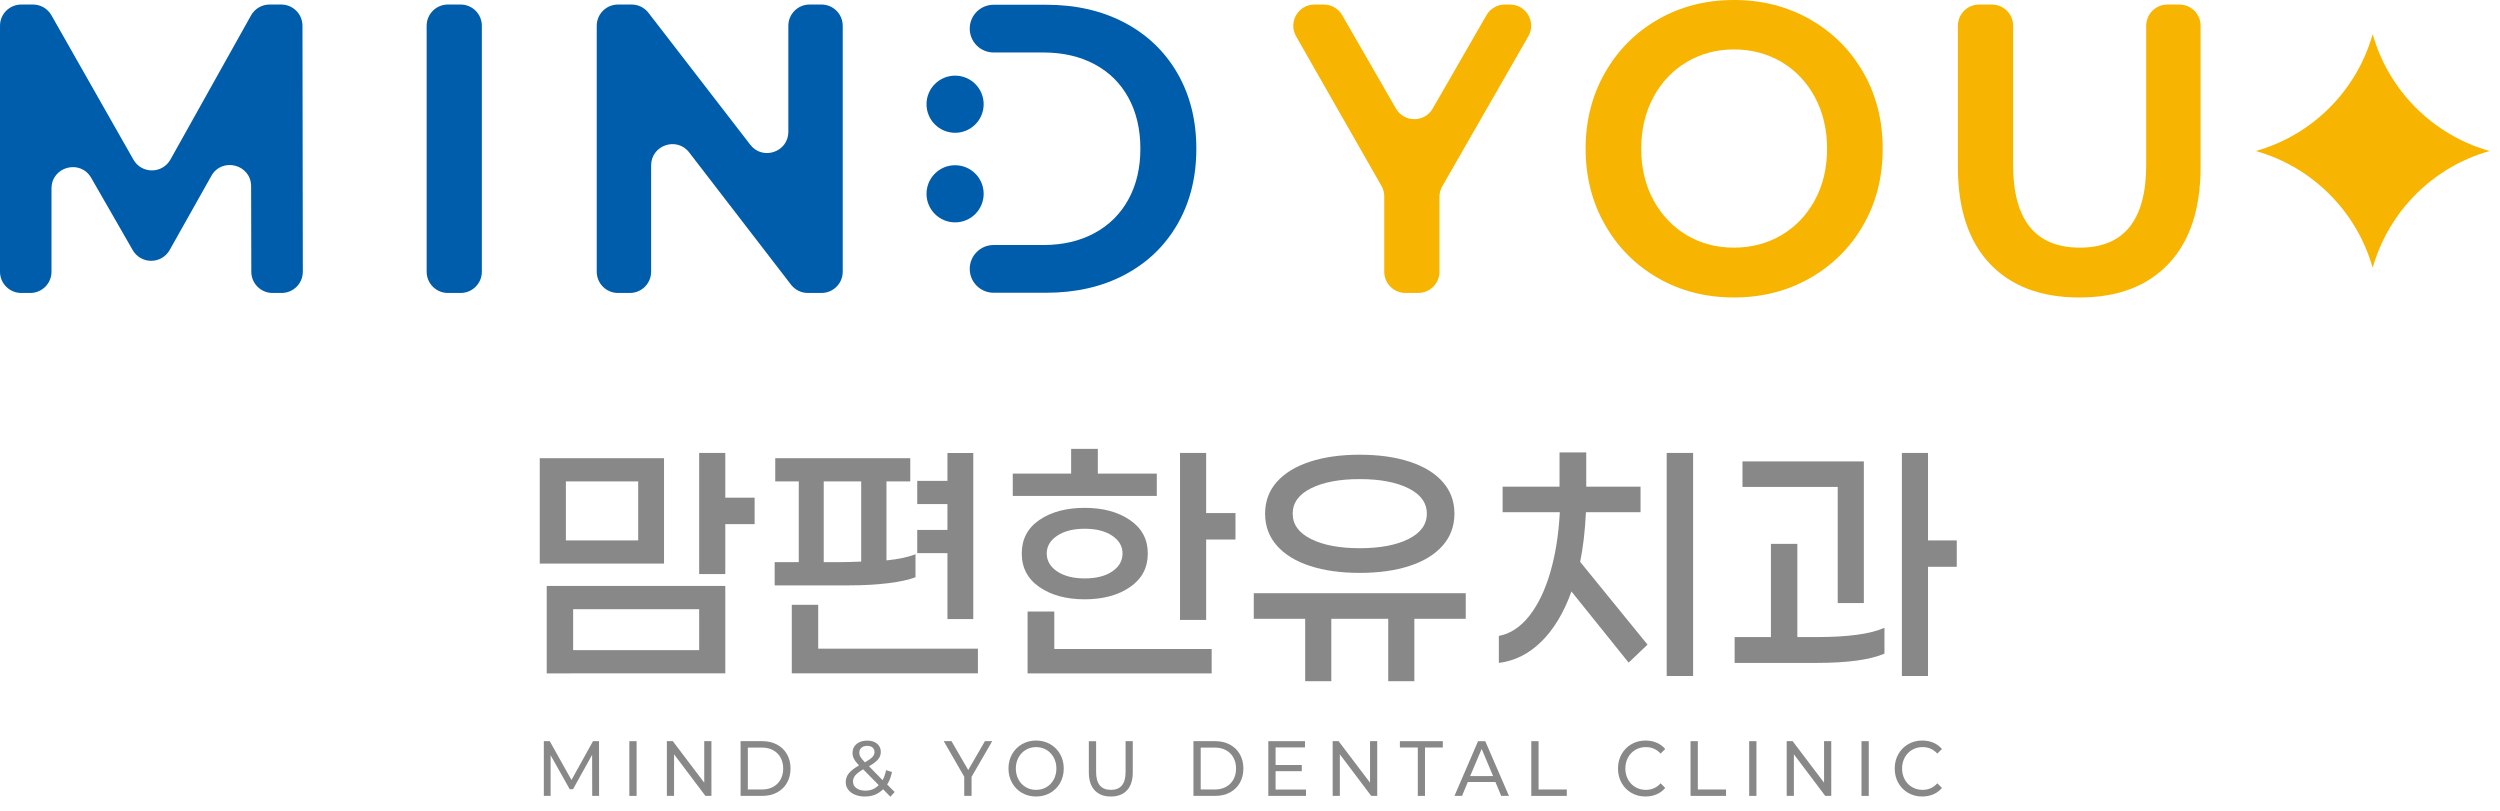 <?xml version="1.0" encoding="utf-8"?>
<!-- Generator: Adobe Illustrator 16.0.0, SVG Export Plug-In . SVG Version: 6.00 Build 0)  -->
<!DOCTYPE svg PUBLIC "-//W3C//DTD SVG 1.1//EN" "http://www.w3.org/Graphics/SVG/1.1/DTD/svg11.dtd">
<svg version="1.1" id="_레이어_1" xmlns:x="http://ns.adobe.com/Extensibility/1.0/" xmlns:i="http://ns.adobe.com/AdobeIllustrator/10.0/" xmlns:graph="http://ns.adobe.com/Graphs/1.0/"
	 xmlns="http://www.w3.org/2000/svg" xmlns:xlink="http://www.w3.org/1999/xlink" x="0px" y="0px" width="385.14px"
	 height="124.945px" viewBox="0 0 385.14 124.945" enable-background="new 0 0 385.14 124.945" xml:space="preserve">
<g>
	<g>
		<g>
			<path fill="#888888" d="M91.221,116.277l-2.938,5.299h-0.519l-2.938-5.227v6.263h-1.048v-8.431h0.915l3.348,5.985l3.313-5.985
				h0.928l0.012,8.431h-1.061L91.221,116.277z"/>
			<path fill="#888888" d="M98.074,114.182v8.431h-1.121v-8.431H98.074z"/>
			<path fill="#888888" d="M109.6,122.612h-0.928l-4.83-6.407v6.407h-1.107v-8.431h0.916l4.841,6.395v-6.395h1.108V122.612z"/>
			<path fill="#888888" d="M119.715,114.712c0.658,0.353,1.168,0.849,1.529,1.487c0.361,0.638,0.542,1.371,0.542,2.198
				c0,0.827-0.181,1.56-0.542,2.198c-0.361,0.639-0.871,1.134-1.529,1.487c-0.658,0.354-1.413,0.53-2.264,0.53h-3.36v-8.431h3.36
				C118.302,114.182,119.057,114.358,119.715,114.712z M119.107,121.221c0.493-0.269,0.875-0.648,1.144-1.138
				s0.403-1.052,0.403-1.686s-0.135-1.196-0.403-1.686s-0.65-0.869-1.144-1.138c-0.494-0.269-1.066-0.403-1.717-0.403h-2.18v6.455
				h2.18C118.041,121.625,118.613,121.49,119.107,121.221z"/>
			<path fill="#888888" d="M133.239,122.708c-0.562,0-1.067-0.092-1.518-0.277s-0.801-0.446-1.054-0.783
				c-0.253-0.337-0.379-0.718-0.379-1.144c0-0.506,0.156-0.958,0.469-1.355c0.313-0.397,0.84-0.809,1.578-1.234
				c-0.361-0.377-0.619-0.712-0.771-1.005s-0.229-0.604-0.229-0.934c0-0.562,0.207-1.015,0.621-1.361
				c0.413-0.345,0.961-0.518,1.644-0.518c0.634,0,1.142,0.158,1.523,0.476c0.381,0.317,0.571,0.741,0.571,1.271
				c0,0.417-0.138,0.795-0.415,1.132c-0.276,0.337-0.745,0.695-1.403,1.072l2.096,2.144c0.232-0.441,0.41-0.956,0.53-1.542
				l0.915,0.277c-0.16,0.779-0.409,1.421-0.746,1.927l1.156,1.156l-0.65,0.735l-1.133-1.156
				C135.314,122.335,134.379,122.708,133.239,122.708z M135.371,120.95l-2.396-2.433c-0.586,0.353-0.994,0.668-1.223,0.945
				c-0.229,0.277-0.344,0.588-0.344,0.933c0,0.426,0.175,0.767,0.524,1.024c0.349,0.257,0.809,0.385,1.379,0.385
				C134.154,121.805,134.841,121.521,135.371,120.95z M132.709,115.193c-0.217,0.193-0.324,0.45-0.324,0.771
				c0,0.233,0.062,0.454,0.186,0.662c0.125,0.209,0.352,0.482,0.681,0.819c0.554-0.321,0.938-0.596,1.15-0.825
				c0.212-0.229,0.319-0.48,0.319-0.752c0-0.297-0.099-0.532-0.295-0.705c-0.197-0.172-0.473-0.259-0.825-0.259
				C133.223,114.904,132.926,115.001,132.709,115.193z"/>
			<path fill="#888888" d="M149.678,122.612h-1.132v-2.951l-3.155-5.48h1.191l2.578,4.444l2.577-4.444h1.12l-3.18,5.492V122.612z"/>
			<path fill="#888888" d="M157.439,122.148c-0.646-0.374-1.154-0.889-1.523-1.548c-0.369-0.658-0.554-1.393-0.554-2.204
				c0-0.819,0.185-1.556,0.554-2.21s0.877-1.168,1.523-1.542c0.646-0.374,1.371-0.56,2.174-0.56s1.529,0.187,2.18,0.56
				c0.65,0.373,1.16,0.887,1.529,1.542s0.555,1.391,0.555,2.21s-0.186,1.556-0.555,2.21s-0.879,1.168-1.529,1.542
				c-0.65,0.373-1.377,0.56-2.18,0.56S158.086,122.521,157.439,122.148z M161.215,121.263c0.475-0.281,0.848-0.672,1.12-1.174
				c0.272-0.501,0.409-1.065,0.409-1.692s-0.137-1.19-0.409-1.692s-0.646-0.896-1.12-1.181c-0.474-0.285-1.008-0.427-1.602-0.427
				c-0.586,0-1.116,0.143-1.59,0.427c-0.474,0.285-0.848,0.679-1.119,1.181c-0.273,0.502-0.41,1.065-0.41,1.692
				s0.137,1.19,0.41,1.692c0.271,0.502,0.646,0.894,1.119,1.174c0.474,0.281,1.004,0.421,1.59,0.421
				C160.207,121.685,160.741,121.544,161.215,121.263z"/>
			<path fill="#888888" d="M168.634,121.745c-0.595-0.643-0.892-1.566-0.892-2.77v-4.793h1.121v4.757
				c0,0.931,0.193,1.622,0.584,2.071c0.389,0.45,0.953,0.674,1.691,0.674c1.51,0,2.264-0.915,2.264-2.746v-4.757h1.109v4.793
				c0,1.212-0.298,2.138-0.893,2.776c-0.594,0.638-1.424,0.958-2.492,0.958S169.229,122.387,168.634,121.745z"/>
			<path fill="#888888" d="M189.48,114.712c0.658,0.353,1.168,0.849,1.529,1.487c0.361,0.638,0.542,1.371,0.542,2.198
				c0,0.827-0.181,1.56-0.542,2.198c-0.361,0.639-0.871,1.134-1.529,1.487c-0.658,0.354-1.413,0.53-2.264,0.53h-3.36v-8.431h3.36
				C188.067,114.182,188.822,114.358,189.48,114.712z M188.873,121.221c0.493-0.269,0.875-0.648,1.144-1.138
				s0.403-1.052,0.403-1.686s-0.135-1.196-0.403-1.686s-0.65-0.869-1.144-1.138c-0.494-0.269-1.066-0.403-1.717-0.403h-2.18v6.455
				h2.18C187.807,121.625,188.379,121.49,188.873,121.221z"/>
			<path fill="#888888" d="M201.198,122.612h-5.805v-8.431h5.647v0.964h-4.527v2.709h4.034v0.952h-4.034v2.83h4.685V122.612z"/>
			<path fill="#888888" d="M212.17,122.612h-0.928l-4.83-6.407v6.407h-1.107v-8.431h0.916l4.841,6.395v-6.395h1.108V122.612z"/>
			<path fill="#888888" d="M215.662,115.157v-0.976h6.611v0.976h-2.746v7.455h-1.107v-7.455H215.662z"/>
			<path fill="#888888" d="M226.127,120.468l-0.891,2.144h-1.168l3.637-8.431h1.107l3.65,8.431h-1.193l-0.891-2.144H226.127z
				 M228.26,115.374l-1.771,4.179h3.529L228.26,115.374z"/>
			<path fill="#888888" d="M237.026,114.182v7.443h4.348v0.988h-5.468v-8.431H237.026z"/>
			<path fill="#888888" d="M251.328,122.148c-0.646-0.374-1.152-0.887-1.518-1.542c-0.366-0.654-0.549-1.391-0.549-2.21
				s0.186-1.556,0.555-2.21s0.875-1.168,1.518-1.542c0.642-0.374,1.364-0.56,2.168-0.56c0.617,0,1.188,0.11,1.709,0.331
				c0.522,0.221,0.964,0.544,1.325,0.97l-0.71,0.71c-0.611-0.667-1.369-1-2.277-1c-0.602,0-1.142,0.143-1.619,0.427
				c-0.479,0.285-0.854,0.679-1.126,1.181c-0.273,0.502-0.409,1.065-0.409,1.692c0,0.618,0.136,1.178,0.409,1.68
				c0.272,0.502,0.65,0.895,1.132,1.18c0.482,0.285,1.02,0.427,1.613,0.427c0.916,0,1.675-0.337,2.277-1.012l0.71,0.711
				c-0.361,0.434-0.803,0.763-1.325,0.987c-0.521,0.225-1.096,0.337-1.722,0.337C252.694,122.708,251.974,122.521,251.328,122.148z"
				/>
			<path fill="#888888" d="M261.559,114.182v7.443h4.348v0.988h-5.469v-8.431H261.559z"/>
			<path fill="#888888" d="M270.59,114.182v8.431h-1.119v-8.431H270.59z"/>
			<path fill="#888888" d="M282.115,122.612h-0.927l-4.829-6.407v6.407h-1.108v-8.431h0.915l4.842,6.395v-6.395h1.107V122.612z"/>
			<path fill="#888888" d="M287.896,114.182v8.431h-1.121v-8.431H287.896z"/>
			<path fill="#888888" d="M293.96,122.148c-0.646-0.374-1.152-0.887-1.518-1.542c-0.366-0.654-0.548-1.391-0.548-2.21
				s0.185-1.556,0.554-2.21s0.875-1.168,1.518-1.542c0.642-0.374,1.364-0.56,2.168-0.56c0.617,0,1.188,0.11,1.709,0.331
				c0.521,0.221,0.963,0.544,1.324,0.97l-0.709,0.71c-0.611-0.667-1.369-1-2.277-1c-0.602,0-1.143,0.143-1.619,0.427
				c-0.479,0.285-0.854,0.679-1.127,1.181s-0.409,1.065-0.409,1.692c0,0.618,0.136,1.178,0.409,1.68s0.65,0.895,1.133,1.18
				c0.482,0.285,1.019,0.427,1.613,0.427c0.916,0,1.674-0.337,2.277-1.012l0.709,0.711c-0.361,0.434-0.803,0.763-1.324,0.987
				c-0.521,0.225-1.096,0.337-1.723,0.337C295.326,122.708,294.605,122.521,293.96,122.148z"/>
		</g>
		<g>
			<g>
				<path fill="#888888" d="M83.151,86.826V70.587h19.146v16.238H83.151z M111.736,90.271v13.465H84.225V90.271H111.736z
					 M87.178,74.166v9.081h11.139v-9.081H87.178z M107.711,100.156v-6.307H88.296v6.307H107.711z M111.736,80.742v7.694h-4.025
					V69.782h4.025v6.889h4.519v4.071H111.736z"/>
				<path fill="#888888" d="M136.832,89.845c-1.789,0.224-3.817,0.335-6.084,0.335h-11.406v-3.579h3.713V74.166h-3.624v-3.579
					h20.802v3.579h-3.668v12.167c1.789-0.179,3.279-0.492,4.473-0.939v3.534C140.023,89.316,138.621,89.622,136.832,89.845z
					 M150.654,103.735H121.98V93.178h4.07v6.755h24.604V103.735z M132.672,86.513V74.166h-5.771v12.436h2.46
					C130.196,86.602,131.3,86.573,132.672,86.513z M141.306,85.215v-3.579h4.652v-3.981h-4.652v-3.579h4.652v-4.294h3.981V95.37
					h-3.981V85.215H141.306z"/>
				<path fill="#888888" d="M156.022,76.403v-3.445h8.991v-3.802h4.115v3.802h9.082v3.445H156.022z M160.138,90.449
					c-1.819-1.252-2.729-2.982-2.729-5.189c0-2.207,0.909-3.929,2.729-5.167c1.819-1.237,4.146-1.856,6.979-1.856
					c2.804,0,5.122,0.626,6.956,1.879s2.752,2.968,2.752,5.144c0,2.208-0.918,3.937-2.752,5.189s-4.152,1.879-6.956,1.879
					C164.283,92.328,161.957,91.702,160.138,90.449z M186.665,99.978v3.758h-28.361v-9.528h4.116v5.771H186.665z M162.867,82.531
					c-1.074,0.716-1.611,1.626-1.611,2.729c0,1.134,0.537,2.058,1.611,2.774c1.073,0.715,2.489,1.074,4.249,1.074
					c1.759,0,3.169-0.358,4.228-1.074c1.059-0.716,1.588-1.64,1.588-2.774c0-1.103-0.529-2.013-1.588-2.729
					s-2.469-1.074-4.228-1.074C165.356,81.458,163.94,81.815,162.867,82.531z M190.334,83.113h-4.519v12.391h-4.026V69.782h4.026
					v9.26h4.519V83.113z"/>
				<path fill="#888888" d="M217.889,95.325v9.618h-4.025v-9.618h-8.768v9.618h-4.026v-9.618h-7.918v-3.937h32.655v3.937H217.889z
					 M201.808,87.184c-2.192-0.716-3.892-1.759-5.101-3.131c-1.207-1.372-1.811-3.012-1.811-4.921c0-1.908,0.604-3.541,1.811-4.898
					c1.209-1.356,2.908-2.393,5.101-3.109s4.749-1.074,7.672-1.074s5.479,0.358,7.672,1.074s3.892,1.752,5.1,3.109
					c1.208,1.357,1.812,2.99,1.812,4.898c0,1.909-0.604,3.549-1.812,4.921c-1.208,1.372-2.907,2.416-5.1,3.131
					s-4.749,1.074-7.672,1.074S204,87.899,201.808,87.184z M201.986,75.217c-1.895,0.939-2.84,2.245-2.84,3.914
					c0,1.67,0.945,2.975,2.84,3.915c1.894,0.939,4.391,1.409,7.493,1.409c3.101,0,5.599-0.47,7.493-1.409
					c1.893-0.939,2.84-2.244,2.84-3.915c0-1.669-0.947-2.975-2.84-3.914c-1.895-0.939-4.393-1.409-7.493-1.409
					C206.377,73.808,203.88,74.278,201.986,75.217z"/>
				<path fill="#888888" d="M243.432,86.557l10.379,12.75l-2.908,2.773l-8.813-10.96c-1.163,3.251-2.707,5.823-4.63,7.717
					c-1.924,1.894-4.108,2.99-6.554,3.288v-4.161c1.76-0.328,3.317-1.349,4.675-3.064c1.356-1.715,2.438-3.951,3.243-6.71
					c0.805-2.758,1.297-5.852,1.477-9.282h-8.813v-3.937h8.768v-5.279h4.115v5.279h8.365v3.937h-8.41
					C244.177,81.86,243.879,84.41,243.432,86.557z M260.834,104.138h-4.071V69.782h4.071V104.138z"/>
				<path fill="#888888" d="M290.313,96.712v3.981c-2.207,0.955-5.696,1.432-10.467,1.432H267.23v-3.981h5.592v-14.36h4.07v14.36
					h2.953C284.705,98.144,288.195,97.667,290.313,96.712z M268.438,75.016v-3.937h18.699V92.91h-4.025V75.016H268.438z
					 M297.023,87.318v16.82h-4.027V69.782h4.027v13.465h4.428v4.071H297.023z"/>
			</g>
		</g>
	</g>
	<g>
		<g>
			<path fill="#F7B400" d="M218.484,45.132h-1.961c-1.808,0-3.272-1.465-3.272-3.273V30.258c0-0.569-0.148-1.128-0.431-1.623
				L199.668,5.593c-1.245-2.182,0.33-4.895,2.843-4.895h1.421c1.171,0,2.252,0.625,2.837,1.64l8.279,14.381
				c1.26,2.187,4.414,2.187,5.673,0l8.28-14.381c0.585-1.015,1.666-1.64,2.837-1.64h0.771c2.516,0,4.091,2.72,2.838,4.902
				l-13.256,23.097c-0.285,0.496-0.435,1.058-0.435,1.629v11.533C221.757,43.667,220.292,45.132,218.484,45.132z"/>
			<path fill="#F7B400" d="M255.444,42.847c-3.471-1.989-6.2-4.729-8.188-8.22c-1.99-3.491-2.983-7.395-2.983-11.712
				c0-4.316,0.993-8.22,2.983-11.711c1.988-3.491,4.718-6.231,8.188-8.22C258.914,0.995,262.808,0,267.124,0
				s8.221,0.995,11.712,2.983c3.491,1.989,6.23,4.719,8.221,8.188c1.988,3.47,2.983,7.385,2.983,11.743
				c0,4.359-0.995,8.274-2.983,11.744c-1.99,3.47-4.729,6.2-8.221,8.188c-3.491,1.99-7.396,2.983-11.712,2.983
				S258.914,44.837,255.444,42.847z M274.456,36.214c2.179-1.291,3.893-3.089,5.142-5.396c1.248-2.306,1.873-4.94,1.873-7.903
				c0-2.961-0.625-5.606-1.873-7.935c-1.249-2.327-2.963-4.136-5.142-5.427c-2.181-1.291-4.624-1.936-7.332-1.936
				c-2.666,0-5.089,0.646-7.268,1.936c-2.181,1.292-3.895,3.101-5.143,5.427c-1.248,2.328-1.872,4.973-1.872,7.935
				c0,2.963,0.624,5.597,1.872,7.903c1.248,2.307,2.952,4.105,5.11,5.396c2.158,1.292,4.592,1.936,7.3,1.936
				S272.275,37.505,274.456,36.214z"/>
			<path fill="#F7B400" d="M306.544,40.625c-3.279-3.469-4.92-8.442-4.92-14.917V3.971c0-1.808,1.467-3.273,3.273-3.273h1.961
				c1.807,0,3.273,1.465,3.273,3.273v21.419c0,8.506,3.428,12.759,10.283,12.759c6.813,0,10.219-4.253,10.219-12.759V3.971
				c0-1.808,1.465-3.273,3.273-3.273h1.834c1.807,0,3.271,1.465,3.271,3.273v21.737c0,6.475-1.641,11.448-4.918,14.917
				c-3.281,3.471-7.863,5.205-13.744,5.205C314.425,45.831,309.824,44.096,306.544,40.625z"/>
			<path fill="#F7B400" d="M365.525,5.259c-2.449,8.705-9.305,15.558-18.008,18.005c8.703,2.448,15.559,9.301,18.008,18.006
				c2.449-8.705,9.305-15.558,18.01-18.006C374.83,20.816,367.974,13.963,365.525,5.259z"/>
		</g>
		<g>
			<path fill="#005DAB" d="M32.561,27.095L26.14,38.513c-0.58,1.031-1.67,1.668-2.853,1.668l0,0c-1.172,0-2.255-0.626-2.838-1.642
				l-6.403-11.145c-1.67-2.907-6.111-1.722-6.111,1.63V41.86c0,1.808-1.465,3.273-3.272,3.273H3.273C1.466,45.133,0,43.667,0,41.86
				V3.971c0-1.808,1.466-3.273,3.273-3.273h1.805c1.177,0,2.264,0.632,2.846,1.657l12.632,22.24
				c1.259,2.217,4.458,2.207,5.702-0.019L38.674,2.373c0.579-1.034,1.672-1.675,2.856-1.675h1.795c1.806,0,3.271,1.462,3.273,3.268
				l0.054,37.889c0.003,1.81-1.464,3.278-3.273,3.278h-1.391c-1.805,0-3.27-1.461-3.273-3.266l-0.029-13.175
				C38.679,25.328,34.209,24.162,32.561,27.095z"/>
			<path fill="#005DAB" d="M74.233,3.971V41.86c0,1.808-1.466,3.273-3.273,3.273H69c-1.808,0-3.272-1.465-3.272-3.273V3.971
				c0-1.808,1.465-3.273,3.272-3.273h1.96C72.768,0.698,74.233,2.163,74.233,3.971z"/>
			<path fill="#005DAB" d="M126.555,45.133h-2.099c-1.016,0-1.974-0.471-2.594-1.276l-15.686-20.37
				c-1.906-2.476-5.866-1.127-5.866,1.997V41.86c0,1.808-1.466,3.273-3.273,3.273h-1.833c-1.808,0-3.273-1.465-3.273-3.273V3.971
				c0-1.808,1.466-3.273,3.273-3.273h2.102c1.014,0,1.971,0.47,2.591,1.273l15.688,20.328c1.907,2.472,5.864,1.123,5.864-2V3.971
				c0-1.808,1.465-3.273,3.272-3.273h1.833c1.808,0,3.273,1.465,3.273,3.273V41.86C129.828,43.667,128.362,45.133,126.555,45.133z"
				/>
			<g>
				<g>
					<circle fill="#005DAB" cx="147.138" cy="16.055" r="4.402"/>
					<circle fill="#005DAB" cx="147.138" cy="29.856" r="4.402"/>
				</g>
				<path fill="#005DAB" d="M181.387,11.284c-1.944-3.359-4.658-5.958-8.145-7.795c-3.486-1.838-7.512-2.757-12.074-2.757h-8.099
					c-2.03,0-3.676,1.646-3.676,3.676l0,0c0,2.03,1.646,3.676,3.676,3.676h7.655c2.999,0,5.629,0.602,7.891,1.807
					c2.26,1.204,4.003,2.926,5.229,5.165c1.226,2.24,1.838,4.86,1.838,7.86c0,2.958-0.612,5.556-1.838,7.796
					s-2.969,3.972-5.229,5.197c-2.262,1.226-4.892,1.837-7.891,1.837h-7.655c-2.03,0-3.676,1.646-3.676,3.676v0
					c0,2.03,1.646,3.676,3.676,3.676h8.099c4.563,0,8.588-0.919,12.074-2.757c3.486-1.838,6.2-4.437,8.145-7.796
					c1.943-3.359,2.915-7.236,2.915-11.63S183.33,14.644,181.387,11.284z"/>
			</g>
		</g>
	</g>
</g>
</svg>
